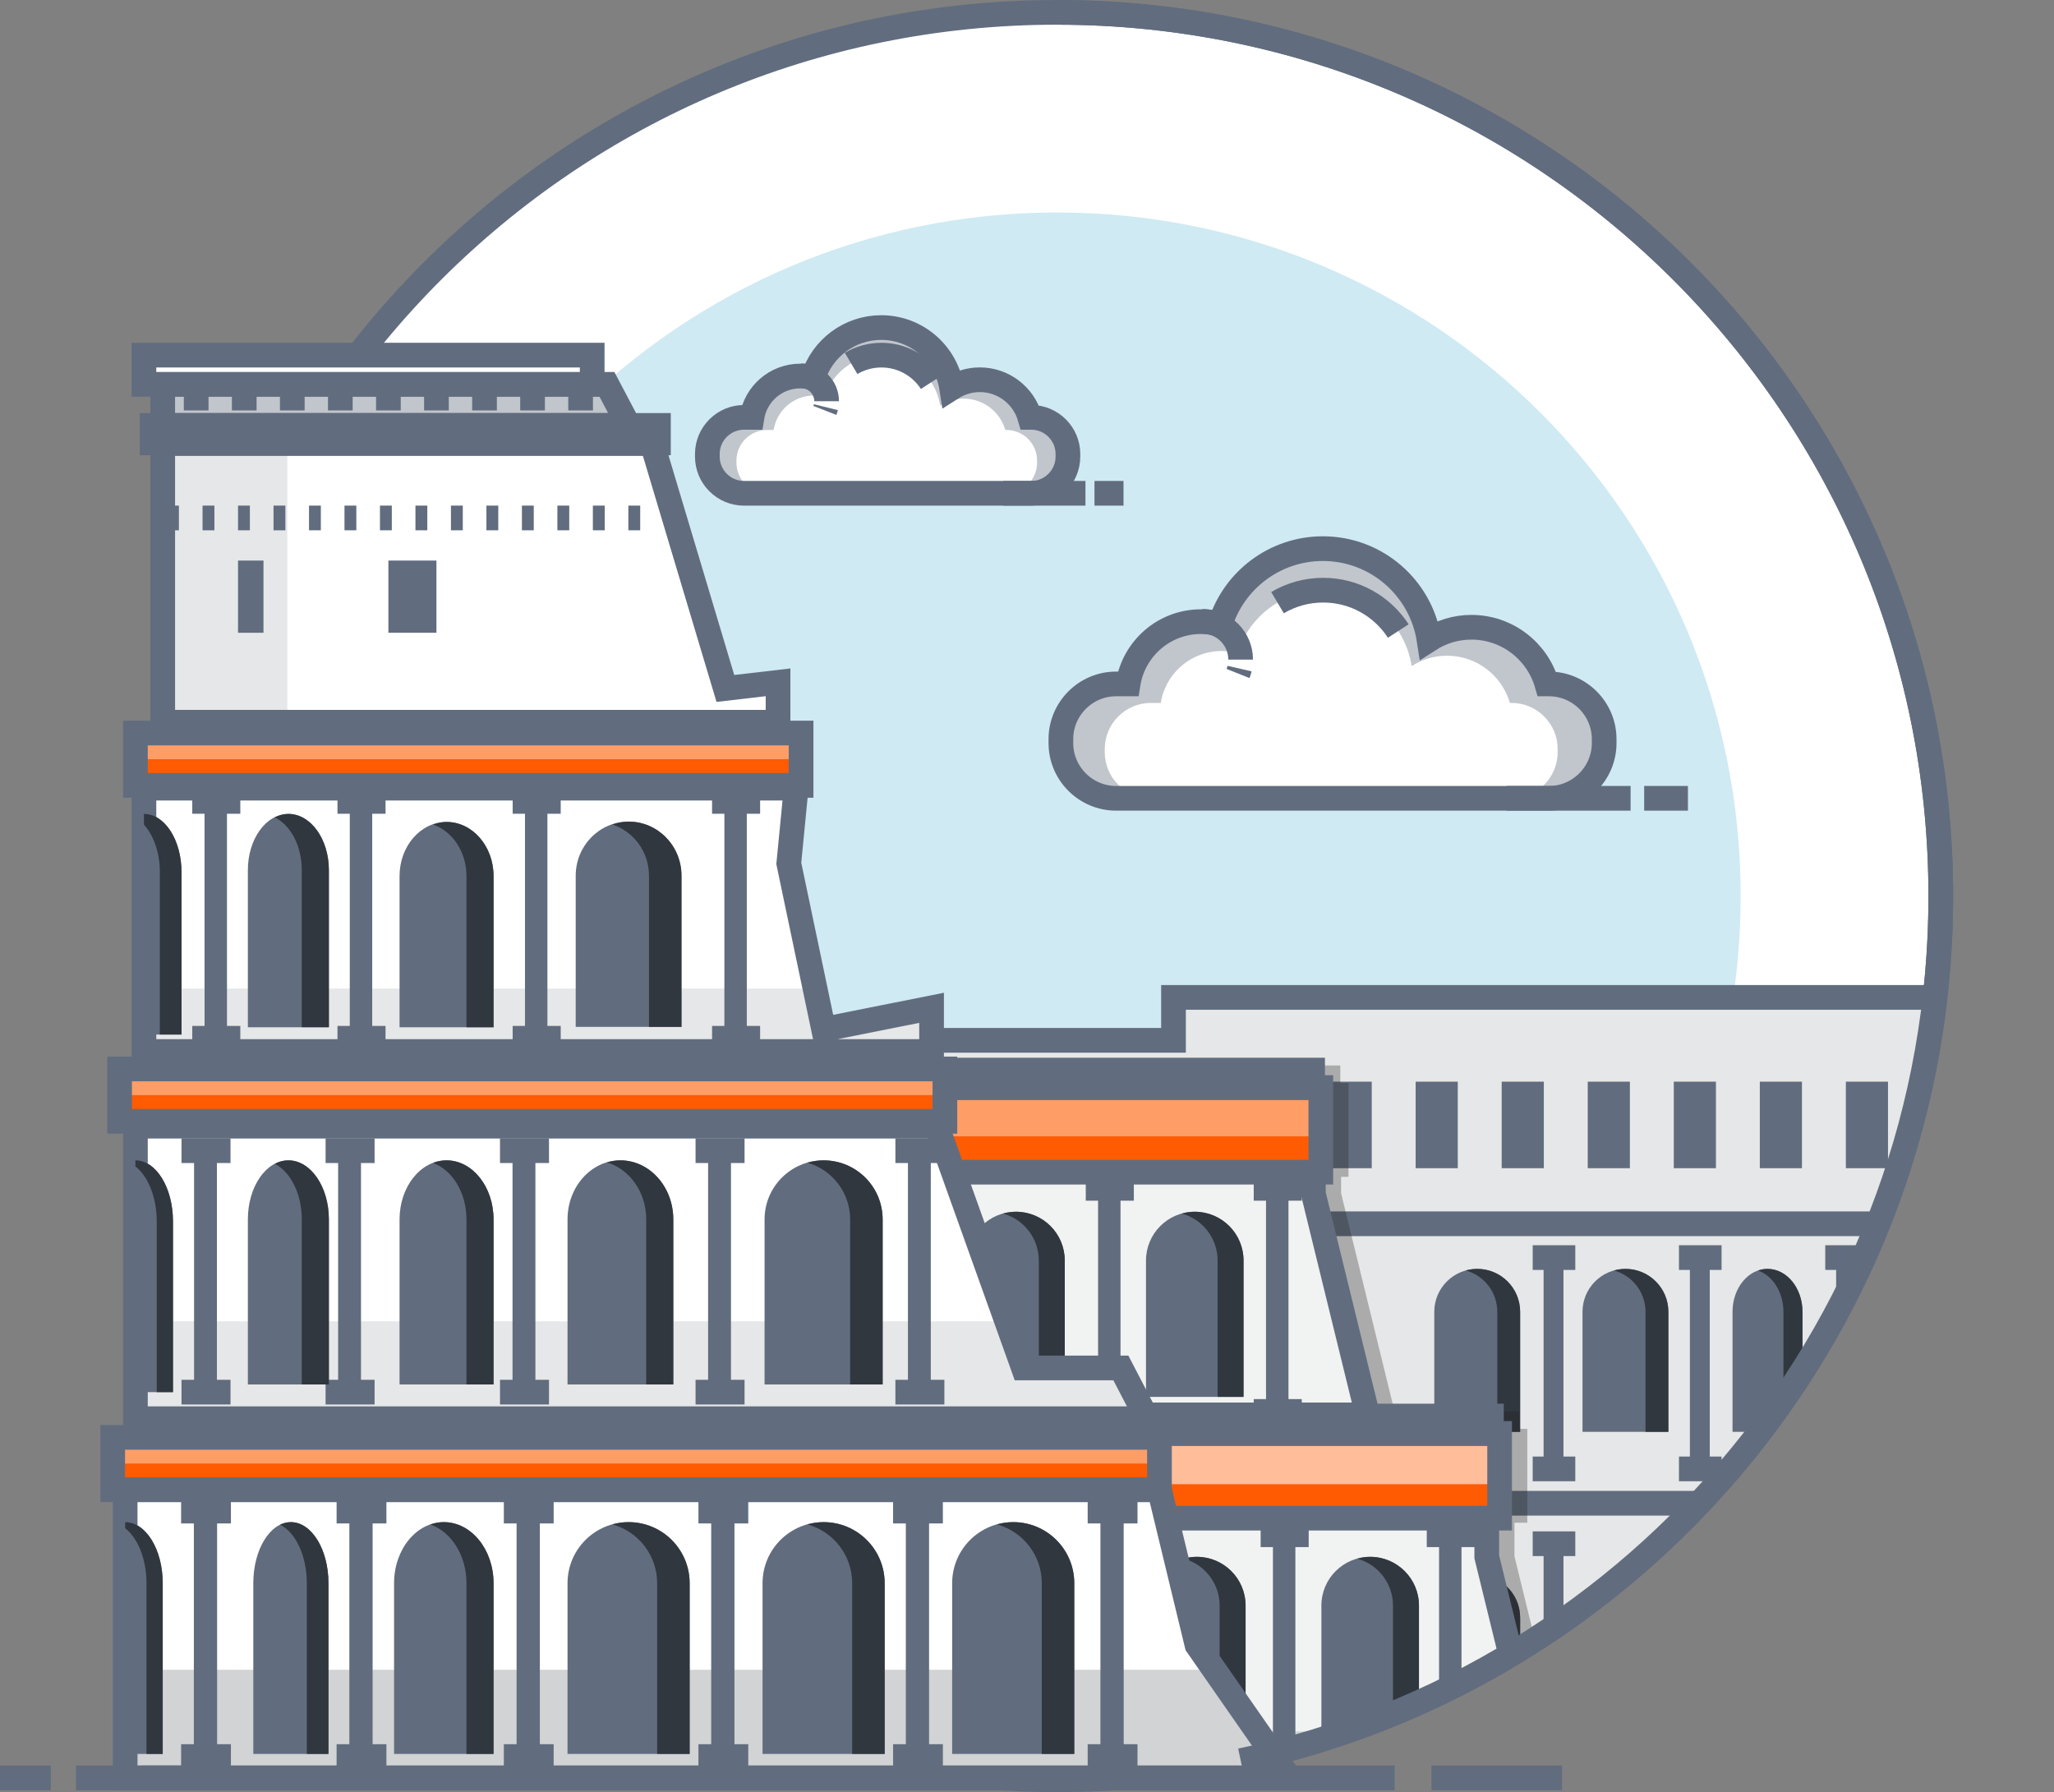 <?xml version="1.0" encoding="utf-8"?>
<!-- Generator: Adobe Illustrator 12.0.0, SVG Export Plug-In . SVG Version: 6.00 Build 51448)  -->
<!DOCTYPE svg PUBLIC "-//W3C//DTD SVG 1.1//EN" "http://www.w3.org/Graphics/SVG/1.1/DTD/svg11.dtd">
<svg  version="1.1" id="Ebene_1" xmlns="http://www.w3.org/2000/svg" xmlns:xlink="http://www.w3.org/1999/xlink" width="249.483" height="217.664"
	 viewBox="0 0 249.483 217.664" overflow="visible" enable-background="new 0 0 249.483 217.664" xml:space="preserve">
<rect x="0" y="0" width="249.483" height="217.664" fill="#808080" stroke="none"/>
<path id="XMLID_17_" fill="#FFFFFF" d="M235.733,108.834c0,59.275-48.055,107.33-107.333,107.33
	c-59.277,0-107.331-48.055-107.331-107.33C21.069,49.554,69.124,1.5,128.4,1.5C187.679,1.5,235.733,49.554,235.733,108.834z"/>
<path id="XMLID_3_" fill="#CFEAF3" d="M211.425,108.834c0,45.85-37.17,83.021-83.024,83.021c-45.852,0-83.022-37.172-83.022-83.021
	c0-45.855,37.17-83.026,83.022-83.026C174.255,25.808,211.425,62.979,211.425,108.834z"/>
<path id="XMLID_2_" fill="none" stroke="#616D7E" stroke-width="3" stroke-miterlimit="10" d="M235.733,108.834
	c0,59.275-48.055,107.33-107.333,107.33c-59.277,0-107.331-48.055-107.331-107.33C21.069,49.554,69.124,1.5,128.4,1.5
	C187.679,1.5,235.733,49.554,235.733,108.834z"/>
<g id="XMLID_9_">
	<g id="XMLID_15_">
		<path id="XMLID_26_" fill="#C1C6CC" d="M125.266,50.691h-0.175c-0.767-2.637-3.196-4.568-6.081-4.568
			c-1.26,0-2.429,0.372-3.417,1.005c-0.641-4.157-4.223-7.343-8.558-7.343c-3.892,0-7.185,2.565-8.282,6.096
			c-0.494-0.133-1.011-0.21-1.547-0.21c-2.971,0-5.425,2.176-5.875,5.02h-0.97c-2.445,0-4.446,2.001-4.446,4.447v0.328
			c0,2.446,2.001,4.447,4.446,4.447h34.905c2.444,0,4.446-2.001,4.446-4.447v-0.328C129.712,52.692,127.71,50.691,125.266,50.691z"
			/>
		<path id="XMLID_25_" fill="#FFFFFF" d="M122.256,52.225h-0.146c-0.639-2.2-2.665-3.809-5.07-3.809c-1.05,0-2.026,0.31-2.848,0.838
			c-0.534-3.466-3.52-6.122-7.135-6.122c-3.245,0-5.99,2.138-6.904,5.082c-0.412-0.111-0.843-0.175-1.29-0.175
			c-2.476,0-4.523,1.814-4.897,4.186h-0.809c-2.039,0-3.707,1.668-3.707,3.708v0.272c0,2.038,1.668,3.707,3.707,3.707h29.099
			c2.04,0,3.707-1.669,3.707-3.707v-0.272C125.963,53.894,124.296,52.225,122.256,52.225z"/>
		<path id="XMLID_24_" fill="none" stroke="#616D7E" stroke-width="3" stroke-miterlimit="10" d="M113.114,46.426
			c-1.286-1.982-3.516-3.293-6.056-3.293c-1.345,0-2.603,0.367-3.681,1.006"/>
		<path id="XMLID_23_" fill="none" stroke="#616D7E" stroke-width="3" stroke-miterlimit="10" d="M125.266,50.691h-0.175
			c-0.767-2.637-3.196-4.568-6.081-4.568c-1.26,0-2.429,0.372-3.417,1.005c-0.641-4.157-4.223-7.343-8.558-7.343
			c-3.892,0-7.185,2.565-8.282,6.096c-0.494-0.133-1.011-0.21-1.547-0.21c-2.971,0-5.425,2.176-5.875,5.02h-0.97
			c-2.445,0-4.446,2.001-4.446,4.447v0.328c0,2.446,2.001,4.447,4.446,4.447h34.905c2.444,0,4.446-2.001,4.446-4.447v-0.328
			C129.712,52.692,127.71,50.691,125.266,50.691z"/>
		<path id="XMLID_22_" fill="none" stroke="#616D7E" stroke-width="3" stroke-miterlimit="10" d="M100.319,49.455
			c-0.033,0.135-0.074,0.267-0.124,0.395"/>
		<path id="XMLID_21_" fill="none" stroke="#616D7E" stroke-width="3" stroke-miterlimit="10" d="M97.317,45.646
			c1.705,0,3.087,1.382,3.087,3.086"/>
	</g>
	
		<line id="XMLID_14_" fill="none" stroke="#616D7E" stroke-width="3" stroke-miterlimit="10" x1="131.843" y1="59.912" x2="121.849" y2="59.912"/>
	
		<line id="XMLID_10_" fill="none" stroke="#616D7E" stroke-width="3" stroke-miterlimit="10" x1="132.938" y1="59.912" x2="136.465" y2="59.912"/>
</g>
<g id="XMLID_159_">
	<g id="XMLID_163_">
		<path id="XMLID_169_" fill="#C1C6CC" d="M188.146,83.067h-0.263c-1.154-3.975-4.814-6.883-9.162-6.883
			c-1.898,0-3.662,0.56-5.146,1.514c-0.966-6.262-6.363-11.062-12.895-11.062c-5.863,0-10.825,3.863-12.477,9.184
			c-0.746-0.2-1.524-0.317-2.332-0.317c-4.476,0-8.174,3.28-8.852,7.564h-1.46c-3.687,0-6.701,3.015-6.701,6.699v0.495
			c0,3.683,3.015,6.698,6.701,6.698h52.586c3.684,0,6.699-3.016,6.699-6.698v-0.495C194.846,86.082,191.83,83.067,188.146,83.067z"
			/>
		<path id="XMLID_168_" fill="#FFFFFF" d="M183.611,85.377h-0.217c-0.962-3.313-4.015-5.738-7.641-5.738
			c-1.581,0-3.051,0.467-4.29,1.263c-0.804-5.221-5.303-9.223-10.75-9.223c-4.889,0-9.024,3.221-10.4,7.656
			c-0.622-0.167-1.271-0.264-1.944-0.264c-3.73,0-6.815,2.733-7.379,6.305h-1.218c-3.074,0-5.586,2.513-5.586,5.585v0.412
			c0,3.071,2.512,5.584,5.586,5.584h43.839c3.073,0,5.584-2.513,5.584-5.584v-0.412C189.195,87.891,186.685,85.377,183.611,85.377z"
			/>
		<path id="XMLID_167_" fill="none" stroke="#616D7E" stroke-width="3" stroke-miterlimit="10" d="M169.839,76.642
			c-1.938-2.987-5.298-4.962-9.125-4.962c-2.025,0-3.922,0.553-5.545,1.516"/>
		<path id="XMLID_166_" fill="none" stroke="#616D7E" stroke-width="3" stroke-miterlimit="10" d="M188.146,83.067h-0.263
			c-1.154-3.975-4.814-6.883-9.162-6.883c-1.898,0-3.662,0.56-5.146,1.514c-0.966-6.262-6.363-11.062-12.895-11.062
			c-5.863,0-10.825,3.863-12.477,9.184c-0.746-0.2-1.524-0.317-2.332-0.317c-4.476,0-8.174,3.28-8.852,7.564h-1.46
			c-3.687,0-6.701,3.015-6.701,6.699v0.495c0,3.683,3.015,6.698,6.701,6.698h52.586c3.684,0,6.699-3.016,6.699-6.698v-0.495
			C194.846,86.082,191.83,83.067,188.146,83.067z"/>
		<path id="XMLID_165_" fill="none" stroke="#616D7E" stroke-width="3" stroke-miterlimit="10" d="M150.56,81.204
			c-0.047,0.205-0.109,0.403-0.186,0.595"/>
		<path id="XMLID_164_" fill="none" stroke="#616D7E" stroke-width="3" stroke-miterlimit="10" d="M146.039,75.464
			c2.569,0,4.651,2.083,4.651,4.65"/>
	</g>
	
		<line id="XMLID_162_" fill="none" stroke="#616D7E" stroke-width="3" stroke-miterlimit="10" x1="198.056" y1="96.959" x2="183" y2="96.959"/>
	
		<line id="XMLID_161_" fill="none" stroke="#616D7E" stroke-width="3" stroke-miterlimit="10" x1="199.705" y1="96.959" x2="205.02" y2="96.959"/>
</g>
<g id="XMLID_212_">
	<defs>
		<path id="XMLID_210_" d="M235.733,108.834c0,59.275-48.055,107.33-107.333,107.33c-59.277,0-107.331-48.055-107.331-107.33
			C21.069,49.554,69.124,1.5,128.4,1.5C187.679,1.5,235.733,49.554,235.733,108.834z"/>
	</defs>
	<clipPath id="XMLID_4_">
		<use xlink:href="#XMLID_210_" />
	</clipPath>
	<g id="XMLID_561_" clip-path="url(#XMLID_4_)">
		<polygon id="XMLID_323_" fill="#E6E7E8" points="247.983,215.938 87.458,215.938 87.458,126.354 142.536,126.354 142.536,121.14 
			247.983,121.14 		"/>
		
			<line id="XMLID_321_" fill="none" stroke="#616D7E" stroke-width="3" stroke-miterlimit="10" x1="147.292" y1="148.637" x2="247.983" y2="148.637"/>
		<polyline id="XMLID_318_" fill="none" stroke="#616D7E" stroke-width="3" stroke-miterlimit="10" points="110.629,126.354 
			142.536,126.354 142.536,121.14 247.983,121.14 247.983,215.938 87.458,215.938 		"/>
		<path id="XMLID_317_" fill="#616D7E" d="M184.64,173.906h-10.429v-14.579c0-2.879,2.336-5.213,5.216-5.213l0,0
			c2.88,0,5.213,2.334,5.213,5.213V173.906z"/>
		<path id="XMLID_316_" fill="#31373F" d="M179.427,154.114L179.427,154.114c-0.482,0-0.946,0.07-1.388,0.192
			c2.204,0.607,3.825,2.624,3.825,5.021v14.579h2.775v-14.579C184.64,156.448,182.307,154.114,179.427,154.114z"/>
		<path id="XMLID_314_" fill="#616D7E" d="M202.644,173.906h-10.429v-14.579c0-2.879,2.334-5.213,5.214-5.213l0,0
			c2.881,0,5.215,2.334,5.215,5.213V173.906z"/>
		<path id="XMLID_313_" fill="#31373F" d="M197.429,154.114L197.429,154.114c-0.479,0-0.945,0.07-1.388,0.192
			c2.204,0.607,3.826,2.624,3.826,5.021v14.579h2.776v-14.579C202.644,156.448,200.31,154.114,197.429,154.114z"/>
		<path id="XMLID_311_" fill="#616D7E" d="M218.932,173.906h-8.495v-14.579c0-2.879,1.901-5.213,4.248-5.213l0,0
			c2.347,0,4.247,2.334,4.247,5.213V173.906z"/>
		<path id="XMLID_310_" fill="#31373F" d="M214.685,154.114c-0.402,0-0.79,0.072-1.156,0.2c1.782,0.619,3.09,2.628,3.09,5.013
			v14.579h2.313v-14.579C218.932,156.448,217.031,154.114,214.685,154.114z"/>
		<path id="XMLID_308_" fill="#616D7E" d="M235.992,173.906h-6.183v-14.579c0-2.879,1.382-5.213,3.091-5.213l0,0
			c1.705,0,3.092,2.334,3.092,5.213V173.906z"/>
		<path id="XMLID_307_" fill="#31373F" d="M232.9,154.114c-0.292,0-0.575,0.072-0.843,0.2c1.297,0.619,2.249,2.628,2.249,5.013
			v14.579h1.686v-14.579C235.992,156.448,234.605,154.114,232.9,154.114z"/>
		<path id="XMLID_305_" fill="#616D7E" d="M244.822,173.906h3.159l0.002-19.495h-0.002c-1.744,0-3.159,2.299-3.159,5.136V173.906z"
			/>
		<path id="XMLID_304_" fill="#31373F" d="M247.981,154.411h0.002c0,0,0,0.185,0,0.511c-1.061,0.829-1.795,2.586-1.795,4.625v14.359
			h-1.366v-14.359C244.822,156.71,246.237,154.411,247.981,154.411z"/>
		<path id="XMLID_302_" fill="#616D7E" d="M184.64,211.051h-10.429v-14.577c0-2.879,2.336-5.214,5.216-5.214l0,0
			c2.88,0,5.213,2.335,5.213,5.214V211.051z"/>
		<path id="XMLID_301_" fill="#31373F" d="M179.427,191.26L179.427,191.26c-0.482,0-0.946,0.071-1.388,0.193
			c2.204,0.607,3.825,2.622,3.825,5.021v14.577h2.775v-14.577C184.64,193.595,182.307,191.26,179.427,191.26z"/>
		<path id="XMLID_299_" fill="#616D7E" d="M202.644,211.051h-10.429v-14.577c0-2.879,2.334-5.214,5.214-5.214l0,0
			c2.881,0,5.215,2.335,5.215,5.214V211.051z"/>
		<path id="XMLID_298_" fill="#31373F" d="M197.429,191.26L197.429,191.26c-0.479,0-0.945,0.071-1.388,0.193
			c2.204,0.607,3.826,2.622,3.826,5.021v14.577h2.776v-14.577C202.644,193.595,200.31,191.26,197.429,191.26z"/>
		<path id="XMLID_296_" fill="#616D7E" d="M218.932,211.051h-8.495v-14.577c0-2.879,1.901-5.214,4.248-5.214l0,0
			c2.347,0,4.247,2.335,4.247,5.214V211.051z"/>
		<path id="XMLID_295_" fill="#31373F" d="M214.685,191.26c-0.402,0-0.79,0.074-1.156,0.201c1.782,0.617,3.09,2.626,3.09,5.013
			v14.577h2.313v-14.577C218.932,193.595,217.031,191.26,214.685,191.26z"/>
		<path id="XMLID_293_" fill="#616D7E" d="M235.992,211.051h-6.183v-14.577c0-2.879,1.382-5.214,3.091-5.214l0,0
			c1.705,0,3.092,2.335,3.092,5.214V211.051z"/>
		<path id="XMLID_292_" fill="#31373F" d="M232.9,191.26c-0.292,0-0.575,0.074-0.843,0.201c1.297,0.617,2.249,2.626,2.249,5.013
			v14.577h1.686v-14.577C235.992,193.595,234.605,191.26,232.9,191.26z"/>
		<path id="XMLID_290_" fill="#616D7E" d="M244.822,211.051h3.159l0.002-19.493h-0.002c-1.744,0-3.159,2.299-3.159,5.134V211.051z"
			/>
		<path id="XMLID_289_" fill="#31373F" d="M247.981,191.558h0.002c0,0,0,0.185,0,0.509c-1.061,0.829-1.795,2.586-1.795,4.625v14.359
			h-1.366v-14.359C244.822,193.856,246.237,191.558,247.981,191.558z"/>
		<rect id="XMLID_287_" x="161.496" y="131.377" fill="#616D7E" width="5.118" height="10.506"/>
		<rect id="XMLID_286_" x="171.948" y="131.377" fill="#616D7E" width="5.118" height="10.506"/>
		<rect id="XMLID_285_" x="182.398" y="131.377" fill="#616D7E" width="5.118" height="10.506"/>
		<rect id="XMLID_284_" x="192.849" y="131.377" fill="#616D7E" width="5.121" height="10.506"/>
		<rect id="XMLID_283_" x="203.3" y="131.377" fill="#616D7E" width="5.121" height="10.506"/>
		<rect id="XMLID_282_" x="213.751" y="131.377" fill="#616D7E" width="5.118" height="10.506"/>
		<rect id="XMLID_281_" x="224.203" y="131.377" fill="#616D7E" width="5.118" height="10.506"/>
		<rect id="XMLID_280_" x="234.655" y="131.377" fill="#616D7E" width="5.118" height="10.506"/>
		<rect id="XMLID_279_" x="245.105" y="131.377" fill="#616D7E" width="2.878" height="10.506"/>
		
			<line id="XMLID_269_" fill="none" stroke="#616D7E" stroke-width="3" stroke-miterlimit="10" x1="172.998" y1="182.581" x2="247.983" y2="182.581"/>
		<g id="XMLID_587_">
			<rect id="XMLID_259_" x="187.489" y="153.395" fill="#616D7E" width="2.414" height="24.351"/>
			
				<line id="XMLID_257_" fill="none" stroke="#616D7E" stroke-width="3" stroke-miterlimit="10" x1="186.164" y1="152.742" x2="191.338" y2="152.742"/>
			
				<line id="XMLID_256_" fill="none" stroke="#616D7E" stroke-width="3" stroke-miterlimit="10" x1="186.164" y1="178.406" x2="191.338" y2="178.406"/>
		</g>
		<g id="XMLID_150_">
			<rect id="XMLID_153_" x="187.489" y="188.149" fill="#616D7E" width="2.414" height="24.35"/>
			
				<line id="XMLID_152_" fill="none" stroke="#616D7E" stroke-width="3" stroke-miterlimit="10" x1="186.164" y1="187.496" x2="191.338" y2="187.496"/>
			
				<line id="XMLID_151_" fill="none" stroke="#616D7E" stroke-width="3" stroke-miterlimit="10" x1="186.164" y1="213.162" x2="191.338" y2="213.162"/>
		</g>
		<g id="XMLID_154_">
			<rect id="XMLID_179_" x="205.545" y="188.149" fill="#616D7E" width="2.414" height="24.35"/>
			
				<line id="XMLID_178_" fill="none" stroke="#616D7E" stroke-width="3" stroke-miterlimit="10" x1="204.221" y1="187.496" x2="209.395" y2="187.496"/>
			
				<line id="XMLID_155_" fill="none" stroke="#616D7E" stroke-width="3" stroke-miterlimit="10" x1="204.221" y1="213.162" x2="209.395" y2="213.162"/>
		</g>
		<g id="XMLID_192_">
			<rect id="XMLID_203_" x="223.045" y="188.149" fill="#616D7E" width="2.415" height="24.35"/>
			
				<line id="XMLID_201_" fill="none" stroke="#616D7E" stroke-width="3" stroke-miterlimit="10" x1="221.72" y1="187.496" x2="226.896" y2="187.496"/>
			
				<line id="XMLID_197_" fill="none" stroke="#616D7E" stroke-width="3" stroke-miterlimit="10" x1="221.72" y1="213.162" x2="226.896" y2="213.162"/>
		</g>
		<g id="XMLID_204_">
			<rect id="XMLID_207_" x="239.119" y="188.149" fill="#616D7E" width="2.415" height="24.35"/>
			
				<line id="XMLID_206_" fill="none" stroke="#616D7E" stroke-width="3" stroke-miterlimit="10" x1="237.794" y1="187.496" x2="242.968" y2="187.496"/>
			
				<line id="XMLID_205_" fill="none" stroke="#616D7E" stroke-width="3" stroke-miterlimit="10" x1="237.794" y1="213.162" x2="242.968" y2="213.162"/>
		</g>
		<g id="XMLID_138_">
			<rect id="XMLID_141_" x="205.257" y="153.395" fill="#616D7E" width="2.413" height="24.351"/>
			
				<line id="XMLID_140_" fill="none" stroke="#616D7E" stroke-width="3" stroke-miterlimit="10" x1="203.93" y1="152.742" x2="209.106" y2="152.742"/>
			
				<line id="XMLID_139_" fill="none" stroke="#616D7E" stroke-width="3" stroke-miterlimit="10" x1="203.93" y1="178.406" x2="209.106" y2="178.406"/>
		</g>
		<g id="XMLID_142_">
			<rect id="XMLID_145_" x="223.021" y="153.395" fill="#616D7E" width="2.417" height="24.351"/>
			
				<line id="XMLID_144_" fill="none" stroke="#616D7E" stroke-width="3" stroke-miterlimit="10" x1="221.698" y1="152.742" x2="226.874" y2="152.742"/>
			
				<line id="XMLID_143_" fill="none" stroke="#616D7E" stroke-width="3" stroke-miterlimit="10" x1="221.698" y1="178.406" x2="226.874" y2="178.406"/>
		</g>
		<g id="XMLID_146_">
			<rect id="XMLID_149_" x="239.364" y="153.395" fill="#616D7E" width="2.417" height="24.351"/>
			
				<line id="XMLID_148_" fill="none" stroke="#616D7E" stroke-width="3" stroke-miterlimit="10" x1="238.04" y1="152.742" x2="243.214" y2="152.742"/>
			
				<line id="XMLID_147_" fill="none" stroke="#616D7E" stroke-width="3" stroke-miterlimit="10" x1="238.04" y1="178.406" x2="243.214" y2="178.406"/>
		</g>
	</g>
	<polygon id="XMLID_235_" opacity="0.3" clip-path="url(#XMLID_4_)" fill="#231F20" points="183.949,184.946 185.509,184.946 
		185.509,173.545 184.512,173.545 184.512,171.426 169.386,171.426 162.893,144.928 162.893,142.929 163.792,142.929 
		163.792,131.527 162.798,131.527 162.798,129.408 114.349,129.408 114.349,129.968 110.192,129.968 110.192,132.088 
		109.303,132.088 109.303,138.989 109.303,139.32 105.84,139.32 115.375,172.411 134.685,172.411 134.685,173.545 131.018,173.545 
		131.018,174.105 131.018,174.105 131.018,180.263 131.018,183.825 131.018,184.387 136.293,184.387 136.293,216.5 190.686,216.5 
		183.949,189.018 	"/>
	<g id="XMLID_508_" clip-path="url(#XMLID_4_)">
		<polygon id="XMLID_234_" fill="#F1F2F2" points="166.108,171.85 112.994,171.85 103.782,139.882 159.526,139.882 159.526,144.996 
					"/>
		<polygon id="XMLID_233_" fill="none" stroke="#616D7E" stroke-width="3" stroke-miterlimit="10" points="166.108,171.85 
			112.994,171.85 103.782,139.882 159.526,139.882 159.526,144.996 		"/>
		<polygon id="XMLID_232_" fill="#F1F2F2" points="187.165,215.938 134.051,215.938 134.051,183.971 180.584,183.971 
			180.584,189.085 		"/>
		<polygon id="XMLID_231_" fill="#D1D3D4" points="185.782,210.292 134.051,210.292 134.051,215.938 187.165,215.938 		"/>
		<polygon id="XMLID_230_" fill="none" stroke="#616D7E" stroke-width="3" stroke-miterlimit="10" points="187.165,215.938 
			134.051,215.938 134.051,183.971 180.584,183.971 180.584,189.085 		"/>
		<rect id="XMLID_229_" x="128.215" y="174.105" fill="#FFBD9A" width="53.931" height="10.281"/>
		<rect id="XMLID_228_" x="128.215" y="180.263" fill="#FF5B02" width="53.931" height="3.563"/>
		<polyline id="XMLID_227_" fill="none" stroke="#616D7E" stroke-width="3" stroke-miterlimit="10" points="128.215,174.105 
			182.146,174.105 182.146,184.387 138.881,184.387 		"/>
		<path id="XMLID_226_" fill="#616D7E" d="M172.349,211.573h-11.851v-16.565c0-3.27,2.653-5.923,5.927-5.923l0,0
			c3.271,0,5.924,2.653,5.924,5.923V211.573z"/>
		<path id="XMLID_225_" fill="#31373F" d="M166.425,189.085L166.425,189.085c-0.547,0-1.075,0.079-1.579,0.22
			c2.506,0.69,4.349,2.979,4.349,5.703v16.565h3.154v-16.565C172.349,191.738,169.695,189.085,166.425,189.085z"/>
		<path id="XMLID_223_" fill="#616D7E" d="M151.042,169.661h-11.847v-16.563c0-3.271,2.651-5.924,5.923-5.924l0,0
			c3.273,0,5.924,2.652,5.924,5.924V169.661z"/>
		<path id="XMLID_222_" fill="#31373F" d="M145.118,147.174L145.118,147.174c-0.545,0-1.074,0.079-1.575,0.219
			c2.504,0.69,4.348,2.98,4.348,5.705v16.563h3.151v-16.563C151.042,149.826,148.392,147.174,145.118,147.174z"/>
		<path id="XMLID_220_" fill="#616D7E" d="M129.329,169.661h-11.85v-16.563c0-3.271,2.652-5.924,5.924-5.924l0,0
			c3.272,0,5.925,2.652,5.925,5.924V169.661z"/>
		<path id="XMLID_219_" fill="#31373F" d="M123.404,147.174L123.404,147.174c-0.547,0-1.074,0.079-1.577,0.219
			c2.504,0.69,4.347,2.98,4.347,5.705v16.563h3.155v-16.563C129.329,149.826,126.676,147.174,123.404,147.174z"/>
		<path id="XMLID_217_" fill="#616D7E" d="M151.291,211.573H139.44v-16.565c0-3.27,2.653-5.923,5.927-5.923l0,0
			c3.271,0,5.924,2.653,5.924,5.923V211.573z"/>
		<path id="XMLID_216_" fill="#31373F" d="M145.367,189.085L145.367,189.085c-0.549,0-1.075,0.079-1.578,0.22
			c2.505,0.69,4.347,2.979,4.347,5.703v16.565h3.155v-16.565C151.291,191.738,148.638,189.085,145.367,189.085z"/>
		<g id="XMLID_516_">
			<rect id="XMLID_202_" x="133.375" y="145.018" fill="#616D7E" width="2.725" height="25.711"/>
			
				<line id="XMLID_200_" fill="none" stroke="#616D7E" stroke-width="3" stroke-miterlimit="10" x1="131.88" y1="144.329" x2="137.718" y2="144.329"/>
			
				<line id="XMLID_199_" fill="none" stroke="#616D7E" stroke-width="3" stroke-miterlimit="10" x1="131.88" y1="171.426" x2="137.718" y2="171.426"/>
		</g>
		<g id="XMLID_130_">
			<rect id="XMLID_133_" x="154.613" y="187.096" fill="#616D7E" width="2.726" height="25.71"/>
			
				<line id="XMLID_132_" fill="none" stroke="#616D7E" stroke-width="3" stroke-miterlimit="10" x1="153.12" y1="186.406" x2="158.956" y2="186.406"/>
			
				<line id="XMLID_131_" fill="none" stroke="#616D7E" stroke-width="3" stroke-miterlimit="10" x1="153.12" y1="213.502" x2="158.956" y2="213.502"/>
		</g>
		<g id="XMLID_134_">
			<rect id="XMLID_137_" x="174.792" y="187.096" fill="#616D7E" width="2.725" height="25.71"/>
			
				<line id="XMLID_136_" fill="none" stroke="#616D7E" stroke-width="3" stroke-miterlimit="10" x1="173.299" y1="186.406" x2="179.136" y2="186.406"/>
			
				<line id="XMLID_135_" fill="none" stroke="#616D7E" stroke-width="3" stroke-miterlimit="10" x1="173.299" y1="213.502" x2="179.136" y2="213.502"/>
		</g>
		<g id="XMLID_126_">
			<rect id="XMLID_129_" x="153.774" y="145.018" fill="#616D7E" width="2.726" height="25.711"/>
			
				<line id="XMLID_128_" fill="none" stroke="#616D7E" stroke-width="3" stroke-miterlimit="10" x1="152.28" y1="144.329" x2="158.116" y2="144.329"/>
			
				<line id="XMLID_127_" fill="none" stroke="#616D7E" stroke-width="3" stroke-miterlimit="10" x1="152.28" y1="171.426" x2="158.116" y2="171.426"/>
		</g>
		
			<rect id="XMLID_198_" x="131.88" y="171.987" fill="none" stroke="#616D7E" stroke-width="3" stroke-miterlimit="10" width="49.269" height="2.118"/>
		<rect id="XMLID_196_" x="106.499" y="132.088" fill="#FF9D67" width="53.93" height="10.279"/>
		<rect id="XMLID_195_" x="106.499" y="138.023" fill="#FF5B02" width="53.93" height="4.344"/>
		<polyline id="XMLID_194_" fill="none" stroke="#616D7E" stroke-width="3" stroke-miterlimit="10" points="111.546,132.088 
			160.429,132.088 160.429,142.367 112.296,142.367 		"/>
		
			<rect id="XMLID_193_" x="107.389" y="129.968" fill="none" stroke="#616D7E" stroke-width="3" stroke-miterlimit="10" width="52.042" height="2.12"/>
	</g>
	<polygon id="XMLID_191_" opacity="0.3" clip-path="url(#XMLID_4_)" fill="#231F20" points="139.731,180.868 139.731,175.14 
		139.731,174.018 139.731,171.897 138.106,171.897 134.825,165.585 123.046,165.585 113.111,137.828 113.111,137.535 
		113.006,137.535 112.725,136.749 113.672,136.749 113.672,130.392 113.672,129.408 111.545,129.408 111.545,129.968 
		107.389,129.968 107.389,132.088 106.499,132.088 106.499,138.989 106.499,139.32 103.036,139.32 112.572,172.411 131.88,172.411 
		131.88,173.545 128.215,173.545 128.215,174.105 128.215,174.105 128.215,180.263 128.215,183.825 128.215,184.387 133.49,184.387 
		133.49,216.5 156.038,216.5 144.253,199.562 	"/>
</g>
<g id="XMLID_209_">
	<polygon id="XMLID_185_" fill="#FFFFFF" points="156.625,215.938 15.2,215.938 15.2,180.936 140.829,180.936 145.392,199.797 	"/>
	<polygon id="XMLID_184_" fill="#D1D3D4" points="147.485,202.805 15.2,202.805 15.2,215.938 156.625,215.938 	"/>
	<polygon id="XMLID_183_" fill="none" stroke="#616D7E" stroke-width="3" stroke-miterlimit="10" points="156.625,215.938 
		15.2,215.938 15.2,180.936 140.829,180.936 145.392,199.797 	"/>
	<rect id="XMLID_182_" x="13.687" y="174.578" fill="#FF9D67" width="127.143" height="6.357"/>
	<rect id="XMLID_181_" x="13.687" y="177.759" fill="#FF5B02" width="127.143" height="3.177"/>
	
		<rect id="XMLID_180_" x="13.687" y="174.578" fill="none" stroke="#616D7E" stroke-width="3" stroke-miterlimit="10" width="127.143" height="6.357"/>
	<path id="XMLID_177_" fill="#616D7E" d="M130.484,213.025h-14.833v-20.738c0-4.096,3.321-7.416,7.417-7.416h0
		c4.097,0,7.416,3.32,7.416,7.416V213.025z"/>
	<path id="XMLID_176_" fill="#31373F" d="M123.069,184.871L123.069,184.871c-0.685,0-1.345,0.1-1.974,0.274
		c3.137,0.864,5.443,3.73,5.443,7.142v20.738h3.946v-20.738C130.484,188.191,127.166,184.871,123.069,184.871z"/>
	<path id="XMLID_175_" fill="#616D7E" d="M107.454,213.025H92.621v-20.738c0-4.096,3.32-7.416,7.417-7.416l0,0
		c4.096,0,7.417,3.32,7.417,7.416V213.025z"/>
	<path id="XMLID_174_" fill="#31373F" d="M100.037,184.871L100.037,184.871c-0.685,0-1.345,0.1-1.974,0.274
		c3.136,0.864,5.442,3.73,5.442,7.142v20.738h3.949v-20.738C107.454,188.191,104.133,184.871,100.037,184.871z"/>
	<path id="XMLID_173_" fill="#616D7E" d="M83.767,213.025H68.933v-20.738c0-4.096,3.321-7.416,7.417-7.416l0,0
		c4.097,0,7.417,3.32,7.417,7.416V213.025z"/>
	<path id="XMLID_172_" fill="#31373F" d="M76.35,184.871c-0.685,0-1.344,0.1-1.974,0.274c3.136,0.864,5.442,3.73,5.442,7.142v20.738
		h3.948v-20.738C83.767,188.191,80.446,184.871,76.35,184.871z"/>
	<path id="XMLID_171_" fill="#616D7E" d="M59.948,213.025H47.865v-20.738c0-4.096,2.705-7.416,6.042-7.416l0,0
		c3.336,0,6.041,3.32,6.041,7.416V213.025z"/>
	<path id="XMLID_170_" fill="#31373F" d="M53.907,184.871c-0.572,0-1.122,0.104-1.646,0.286c2.536,0.879,4.396,3.734,4.396,7.13
		v20.738h3.291v-20.738C59.948,188.191,57.243,184.871,53.907,184.871z"/>
	<path id="XMLID_160_" fill="#616D7E" d="M39.896,213.025h-9.129v-20.738c0-4.096,2.044-7.416,4.565-7.416l0,0
		c2.521,0,4.564,3.32,4.564,7.416V213.025z"/>
	<path id="XMLID_158_" fill="#31373F" d="M35.332,184.871c-0.458,0-0.9,0.111-1.316,0.314c1.879,0.921,3.248,3.75,3.248,7.102
		v20.738h2.632v-20.738C39.896,188.191,37.853,184.871,35.332,184.871z"/>
	<path id="XMLID_157_" fill="#616D7E" d="M19.764,213.025H15.2v-28.154l0,0c2.521,0,4.564,3.32,4.564,7.416V213.025z"/>
	<path id="XMLID_156_" fill="#31373F" d="M15.2,184.871L15.2,184.871c0,0,0,0.265,0,0.737c1.531,1.196,2.59,3.733,2.59,6.679v20.738
		h1.974v-20.738C19.764,188.191,17.721,184.871,15.2,184.871z"/>
	<g id="XMLID_76_">
		<rect id="XMLID_79_" x="23.546" y="184.287" fill="#616D7E" width="2.824" height="28.29"/>
		
			<line id="XMLID_78_" fill="none" stroke="#616D7E" stroke-width="3" stroke-miterlimit="10" x1="21.998" y1="183.53" x2="28.047" y2="183.53"/>
		
			<line id="XMLID_77_" fill="none" stroke="#616D7E" stroke-width="3" stroke-miterlimit="10" x1="21.998" y1="213.344" x2="28.047" y2="213.344"/>
	</g>
	<g id="XMLID_80_">
		<rect id="XMLID_83_" x="42.434" y="184.287" fill="#616D7E" width="2.824" height="28.29"/>
		
			<line id="XMLID_82_" fill="none" stroke="#616D7E" stroke-width="3" stroke-miterlimit="10" x1="40.884" y1="183.53" x2="46.934" y2="183.53"/>
		
			<line id="XMLID_81_" fill="none" stroke="#616D7E" stroke-width="3" stroke-miterlimit="10" x1="40.884" y1="213.344" x2="46.934" y2="213.344"/>
	</g>
	<g id="XMLID_84_">
		<rect id="XMLID_87_" x="62.746" y="184.287" fill="#616D7E" width="2.825" height="28.29"/>
		
			<line id="XMLID_86_" fill="none" stroke="#616D7E" stroke-width="3" stroke-miterlimit="10" x1="61.197" y1="183.53" x2="67.247" y2="183.53"/>
		
			<line id="XMLID_85_" fill="none" stroke="#616D7E" stroke-width="3" stroke-miterlimit="10" x1="61.197" y1="213.344" x2="67.247" y2="213.344"/>
	</g>
	<g id="XMLID_98_">
		<rect id="XMLID_101_" x="86.385" y="184.287" fill="#616D7E" width="2.824" height="28.29"/>
		
			<line id="XMLID_100_" fill="none" stroke="#616D7E" stroke-width="3" stroke-miterlimit="10" x1="84.835" y1="183.53" x2="90.885" y2="183.53"/>
		
			<line id="XMLID_99_" fill="none" stroke="#616D7E" stroke-width="3" stroke-miterlimit="10" x1="84.835" y1="213.344" x2="90.885" y2="213.344"/>
	</g>
	<g id="XMLID_102_">
		<rect id="XMLID_105_" x="110.023" y="184.287" fill="#616D7E" width="2.824" height="28.29"/>
		
			<line id="XMLID_104_" fill="none" stroke="#616D7E" stroke-width="3" stroke-miterlimit="10" x1="108.474" y1="183.53" x2="114.524" y2="183.53"/>
		
			<line id="XMLID_103_" fill="none" stroke="#616D7E" stroke-width="3" stroke-miterlimit="10" x1="108.474" y1="213.344" x2="114.524" y2="213.344"/>
	</g>
	<g id="XMLID_106_">
		<rect id="XMLID_114_" x="133.66" y="184.287" fill="#616D7E" width="2.825" height="28.29"/>
		
			<line id="XMLID_113_" fill="none" stroke="#616D7E" stroke-width="3" stroke-miterlimit="10" x1="132.113" y1="183.53" x2="138.163" y2="183.53"/>
		
			<line id="XMLID_107_" fill="none" stroke="#616D7E" stroke-width="3" stroke-miterlimit="10" x1="132.113" y1="213.344" x2="138.163" y2="213.344"/>
	</g>
</g>
<g id="XMLID_208_">
	<polygon id="XMLID_125_" fill="#FFFFFF" points="139.349,172.313 16.447,172.313 16.447,136.781 113.798,136.781 124.308,166.146 
		136.145,166.146 	"/>
	<polygon id="XMLID_124_" fill="#E6E7E8" points="136.145,166.146 124.308,166.146 122.278,160.471 16.447,160.471 16.447,172.313 
		139.349,172.313 	"/>
	<polygon id="XMLID_123_" fill="none" stroke="#616D7E" stroke-width="3" stroke-miterlimit="10" points="139.349,172.313 
		16.447,172.313 16.447,136.781 113.798,136.781 124.308,166.146 136.145,166.146 	"/>
	<rect id="XMLID_122_" x="14.527" y="129.83" fill="#FF9D67" width="100.243" height="6.359"/>
	<rect id="XMLID_121_" x="14.527" y="133.011" fill="#FF5B02" width="100.243" height="3.179"/>
	
		<rect id="XMLID_120_" x="14.527" y="129.83" fill="none" stroke="#616D7E" stroke-width="3" stroke-miterlimit="10" width="100.243" height="6.359"/>
	<g id="XMLID_7_">
		<rect id="XMLID_47_" x="23.571" y="140.501" fill="#616D7E" width="2.777" height="27.827"/>
		
			<line id="XMLID_46_" fill="none" stroke="#616D7E" stroke-width="3" stroke-miterlimit="10" x1="22.046" y1="139.756" x2="27.998" y2="139.756"/>
		
			<line id="XMLID_45_" fill="none" stroke="#616D7E" stroke-width="3" stroke-miterlimit="10" x1="22.046" y1="169.084" x2="27.998" y2="169.084"/>
	</g>
	<g id="XMLID_48_">
		<rect id="XMLID_59_" x="41.07" y="140.501" fill="#616D7E" width="2.777" height="27.827"/>
		
			<line id="XMLID_50_" fill="none" stroke="#616D7E" stroke-width="3" stroke-miterlimit="10" x1="39.546" y1="139.756" x2="45.498" y2="139.756"/>
		
			<line id="XMLID_49_" fill="none" stroke="#616D7E" stroke-width="3" stroke-miterlimit="10" x1="39.546" y1="169.084" x2="45.498" y2="169.084"/>
	</g>
	<g id="XMLID_60_">
		<rect id="XMLID_73_" x="62.253" y="140.501" fill="#616D7E" width="2.778" height="27.827"/>
		
			<line id="XMLID_72_" fill="none" stroke="#616D7E" stroke-width="3" stroke-miterlimit="10" x1="60.73" y1="139.756" x2="66.682" y2="139.756"/>
		
			<line id="XMLID_61_" fill="none" stroke="#616D7E" stroke-width="3" stroke-miterlimit="10" x1="60.73" y1="169.084" x2="66.682" y2="169.084"/>
	</g>
	<g id="XMLID_74_">
		<rect id="XMLID_89_" x="86.008" y="140.501" fill="#616D7E" width="2.778" height="27.827"/>
		
			<line id="XMLID_88_" fill="none" stroke="#616D7E" stroke-width="3" stroke-miterlimit="10" x1="84.484" y1="139.756" x2="90.436" y2="139.756"/>
		
			<line id="XMLID_75_" fill="none" stroke="#616D7E" stroke-width="3" stroke-miterlimit="10" x1="84.484" y1="169.084" x2="90.436" y2="169.084"/>
	</g>
	<g id="XMLID_90_">
		<rect id="XMLID_97_" x="110.28" y="140.501" fill="#616D7E" width="2.777" height="27.827"/>
		
			<line id="XMLID_96_" fill="none" stroke="#616D7E" stroke-width="3" stroke-miterlimit="10" x1="108.756" y1="139.756" x2="114.707" y2="139.756"/>
		
			<line id="XMLID_91_" fill="none" stroke="#616D7E" stroke-width="3" stroke-miterlimit="10" x1="108.756" y1="169.084" x2="114.707" y2="169.084"/>
	</g>
	<path id="XMLID_71_" fill="#616D7E" d="M107.208,168.15H92.866v-20.049c0-3.96,3.211-7.171,7.171-7.171l0,0
		c3.96,0,7.171,3.211,7.171,7.171V168.15z"/>
	<path id="XMLID_70_" fill="#31373F" d="M100.037,140.931L100.037,140.931c-0.686,0-1.346,0.102-1.974,0.281
		c2.999,0.858,5.196,3.614,5.196,6.89v20.049h3.949v-20.049C107.208,144.142,103.997,140.931,100.037,140.931z"/>
	<path id="XMLID_69_" fill="#616D7E" d="M81.78,168.15H68.933v-20.049c0-3.96,2.876-7.171,6.424-7.171l0,0
		c3.547,0,6.423,3.211,6.423,7.171V168.15z"/>
	<path id="XMLID_68_" fill="#31373F" d="M75.357,140.931c-0.569,0-1.119,0.09-1.645,0.246c2.749,0.813,4.778,3.601,4.778,6.925
		v20.049h3.291v-20.049C81.78,144.142,78.904,140.931,75.357,140.931z"/>
	<path id="XMLID_67_" fill="#616D7E" d="M59.948,168.15H48.531v-20.049c0-3.96,2.556-7.171,5.708-7.171l0,0
		c3.153,0,5.708,3.211,5.708,7.171V168.15z"/>
	<path id="XMLID_66_" fill="#31373F" d="M54.239,140.931c-0.572,0-1.124,0.107-1.645,0.305c2.351,0.889,4.063,3.625,4.063,6.866
		v20.049h3.291v-20.049C59.948,144.142,57.392,140.931,54.239,140.931z"/>
	<path id="XMLID_65_" fill="#616D7E" d="M39.946,168.15h-9.84v-20.049c0-3.96,2.203-7.171,4.92-7.171l0,0
		c2.717,0,4.92,3.211,4.92,7.171V168.15z"/>
	<path id="XMLID_64_" fill="#31373F" d="M35.025,140.931c-0.578,0-1.13,0.153-1.645,0.421c1.907,0.985,3.275,3.633,3.275,6.75
		v20.049h3.291v-20.049C39.946,144.142,37.743,140.931,35.025,140.931z"/>
	<path id="XMLID_63_" fill="#616D7E" d="M21.012,169.084h-4.564v-28.153l0,0c2.521,0,4.564,3.32,4.564,7.418V169.084z"/>
	<path id="XMLID_62_" fill="#31373F" d="M16.447,140.931c0,0,0,0.699,0,0.737c1.531,1.197,2.59,3.734,2.59,6.681v20.735h1.974
		v-20.735C21.012,144.251,18.968,140.931,16.447,140.931z"/>
</g>
<g id="XMLID_116_">
	<polygon id="XMLID_119_" fill="#FFFFFF" points="113.151,127.712 17.482,127.712 17.482,95.726 96.7,95.726 95.808,104.869 
		100.037,125.019 113.151,122.405 	"/>
	<polygon id="XMLID_118_" fill="#E6E7E8" points="113.151,122.405 100.037,125.019 99,120.074 17.482,120.074 17.482,127.712 
		113.151,127.712 	"/>
	<polygon id="XMLID_117_" fill="none" stroke="#616D7E" stroke-width="3" stroke-miterlimit="10" points="113.151,127.712 
		17.482,127.712 17.482,95.726 96.7,95.726 95.808,104.869 100.037,125.019 113.151,122.405 	"/>
	<rect id="XMLID_110_" x="16.447" y="89.032" fill="#FF9D67" width="80.854" height="6.358"/>
	<rect id="XMLID_109_" x="16.447" y="92.211" fill="#FF5B02" width="80.854" height="3.179"/>
	
		<rect id="XMLID_108_" x="16.447" y="89.032" fill="none" stroke="#616D7E" stroke-width="3" stroke-miterlimit="10" width="80.854" height="6.358"/>
	<g id="XMLID_408_">
		<rect id="XMLID_95_" x="24.846" y="98.067" fill="#616D7E" width="2.724" height="27.293"/>
		
			<line id="XMLID_93_" fill="none" stroke="#616D7E" stroke-width="3" stroke-miterlimit="10" x1="23.353" y1="97.336" x2="29.189" y2="97.336"/>
		
			<line id="XMLID_92_" fill="none" stroke="#616D7E" stroke-width="3" stroke-miterlimit="10" x1="23.353" y1="126.104" x2="29.189" y2="126.104"/>
	</g>
	<g id="XMLID_94_">
		<rect id="XMLID_327_" x="42.485" y="98.067" fill="#616D7E" width="2.725" height="27.293"/>
		
			<line id="XMLID_324_" fill="none" stroke="#616D7E" stroke-width="3" stroke-miterlimit="10" x1="40.991" y1="97.336" x2="46.828" y2="97.336"/>
		
			<line id="XMLID_112_" fill="none" stroke="#616D7E" stroke-width="3" stroke-miterlimit="10" x1="40.991" y1="126.104" x2="46.828" y2="126.104"/>
	</g>
	<g id="XMLID_328_">
		<rect id="XMLID_331_" x="63.765" y="98.067" fill="#616D7E" width="2.724" height="27.293"/>
		
			<line id="XMLID_330_" fill="none" stroke="#616D7E" stroke-width="3" stroke-miterlimit="10" x1="62.27" y1="97.336" x2="68.106" y2="97.336"/>
		
			<line id="XMLID_329_" fill="none" stroke="#616D7E" stroke-width="3" stroke-miterlimit="10" x1="62.27" y1="126.104" x2="68.106" y2="126.104"/>
	</g>
	<g id="XMLID_332_">
		<rect id="XMLID_335_" x="87.984" y="98.067" fill="#616D7E" width="2.724" height="27.293"/>
		
			<line id="XMLID_334_" fill="none" stroke="#616D7E" stroke-width="3" stroke-miterlimit="10" x1="86.489" y1="97.336" x2="92.326" y2="97.336"/>
		
			<line id="XMLID_333_" fill="none" stroke="#616D7E" stroke-width="3" stroke-miterlimit="10" x1="86.489" y1="126.104" x2="92.326" y2="126.104"/>
	</g>
	<path id="XMLID_58_" fill="#616D7E" d="M82.774,124.72H69.927v-18.364c0-3.628,2.876-6.568,6.423-6.568l0,0
		c3.548,0,6.424,2.94,6.424,6.568V124.72z"/>
	<path id="XMLID_57_" fill="#31373F" d="M76.35,99.788c-0.694,0-1.348,0.141-1.974,0.348c2.575,0.856,4.449,3.301,4.449,6.22v18.364
		h3.948v-18.364C82.774,102.728,79.898,99.788,76.35,99.788z"/>
	<path id="XMLID_56_" fill="#616D7E" d="M59.948,124.765H48.531V106.4c0-3.629,2.556-6.57,5.708-6.57l0,0
		c3.153,0,5.708,2.941,5.708,6.57V124.765z"/>
	<path id="XMLID_55_" fill="#31373F" d="M54.239,99.831c-0.576,0-1.121,0.128-1.645,0.31c2.345,0.818,4.063,3.294,4.063,6.26v18.364
		h3.291V106.4C59.948,102.771,57.392,99.831,54.239,99.831z"/>
	<path id="XMLID_54_" fill="#616D7E" d="M39.946,124.765h-9.84v-19.084c0-3.771,2.203-6.827,4.92-6.827l0,0
		c2.717,0,4.92,3.056,4.92,6.827V124.765z"/>
	<path id="XMLID_53_" fill="#31373F" d="M35.025,98.854c-0.58,0-1.128,0.165-1.645,0.42c1.904,0.942,3.275,3.44,3.275,6.406v19.084
		h3.291v-19.084C39.946,101.91,37.743,98.854,35.025,98.854z"/>
	<path id="XMLID_52_" fill="#616D7E" d="M22.046,125.653h-4.564V98.854l0,0c2.521,0,4.564,3.162,4.564,7.06V125.653z"/>
	<path id="XMLID_51_" fill="#31373F" d="M17.482,98.854c0,0,0,1.187,0,1.308c1.165,1.279,1.932,3.373,1.932,5.752v19.739h2.632
		v-19.739C22.046,102.016,20.003,98.854,17.482,98.854z"/>
</g>
<g id="XMLID_6_">
	<polygon id="XMLID_190_" fill="#C1C6CC" points="76.35,51.67 19.764,51.67 19.764,46.677 73.718,46.677 	"/>
	<polygon id="XMLID_189_" fill="none" stroke="#616D7E" stroke-width="3" stroke-miterlimit="10" points="76.35,51.67 19.764,51.67 
		19.764,46.677 73.718,46.677 	"/>
	<polygon id="XMLID_188_" fill="#FFFFFF" points="94.503,87.719 19.764,87.719 19.764,53.875 79.205,53.875 88.106,83.617 
		94.503,82.872 	"/>
	<rect id="XMLID_187_" x="19.764" y="53.875" fill="#E6E7E8" width="15.135" height="33.844"/>
	<polygon id="XMLID_186_" fill="none" stroke="#616D7E" stroke-width="3" stroke-miterlimit="10" points="94.503,87.719 
		19.764,87.719 19.764,53.875 79.205,53.875 88.106,83.617 94.503,82.872 	"/>
	
		<rect id="XMLID_111_" x="18.475" y="51.67" fill="none" stroke="#616D7E" stroke-width="3" stroke-miterlimit="10" width="61.499" height="2.12"/>
	<rect id="XMLID_44_" x="17.482" y="43.132" fill="#FFFFFF" width="54.446" height="3.545"/>
	
		<rect id="XMLID_43_" x="17.482" y="43.132" fill="none" stroke="#616D7E" stroke-width="3" stroke-miterlimit="10" width="54.446" height="3.545"/>
	
		<line id="XMLID_42_" fill="none" stroke="#616D7E" stroke-width="3" stroke-miterlimit="10" x1="23.827" y1="46.677" x2="23.827" y2="49.849"/>
	
		<line id="XMLID_41_" fill="none" stroke="#616D7E" stroke-width="3" stroke-miterlimit="10" x1="29.665" y1="46.677" x2="29.665" y2="49.849"/>
	
		<line id="XMLID_40_" fill="none" stroke="#616D7E" stroke-width="3" stroke-miterlimit="10" x1="35.501" y1="46.677" x2="35.501" y2="49.849"/>
	
		<line id="XMLID_39_" fill="none" stroke="#616D7E" stroke-width="3" stroke-miterlimit="10" x1="41.337" y1="46.677" x2="41.337" y2="49.849"/>
	
		<line id="XMLID_38_" fill="none" stroke="#616D7E" stroke-width="3" stroke-miterlimit="10" x1="47.175" y1="46.677" x2="47.175" y2="49.849"/>
	
		<line id="XMLID_37_" fill="none" stroke="#616D7E" stroke-width="3" stroke-miterlimit="10" x1="53.011" y1="46.677" x2="53.011" y2="49.849"/>
	
		<line id="XMLID_36_" fill="none" stroke="#616D7E" stroke-width="3" stroke-miterlimit="10" x1="58.849" y1="46.677" x2="58.849" y2="49.849"/>
	
		<line id="XMLID_35_" fill="none" stroke="#616D7E" stroke-width="3" stroke-miterlimit="10" x1="64.686" y1="46.677" x2="64.686" y2="49.849"/>
	
		<line id="XMLID_34_" fill="none" stroke="#616D7E" stroke-width="3" stroke-miterlimit="10" x1="70.522" y1="46.677" x2="70.522" y2="49.849"/>
	
		<line id="XMLID_33_" fill="none" stroke="#616D7E" stroke-width="3" stroke-miterlimit="10" x1="20.292" y1="62.908" x2="21.731" y2="62.908"/>
	
		<line id="XMLID_32_" fill="none" stroke="#616D7E" stroke-width="3" stroke-miterlimit="10" x1="24.602" y1="62.908" x2="26.042" y2="62.908"/>
	
		<line id="XMLID_31_" fill="none" stroke="#616D7E" stroke-width="3" stroke-miterlimit="10" x1="28.912" y1="62.908" x2="30.352" y2="62.908"/>
	
		<line id="XMLID_30_" fill="none" stroke="#616D7E" stroke-width="3" stroke-miterlimit="10" x1="33.222" y1="62.908" x2="34.662" y2="62.908"/>
	
		<line id="XMLID_29_" fill="none" stroke="#616D7E" stroke-width="3" stroke-miterlimit="10" x1="37.532" y1="62.908" x2="38.972" y2="62.908"/>
	
		<line id="XMLID_28_" fill="none" stroke="#616D7E" stroke-width="3" stroke-miterlimit="10" x1="41.842" y1="62.908" x2="43.281" y2="62.908"/>
	
		<line id="XMLID_27_" fill="none" stroke="#616D7E" stroke-width="3" stroke-miterlimit="10" x1="46.151" y1="62.908" x2="47.591" y2="62.908"/>
	
		<line id="XMLID_20_" fill="none" stroke="#616D7E" stroke-width="3" stroke-miterlimit="10" x1="50.461" y1="62.908" x2="51.902" y2="62.908"/>
	
		<line id="XMLID_19_" fill="none" stroke="#616D7E" stroke-width="3" stroke-miterlimit="10" x1="54.771" y1="62.908" x2="56.211" y2="62.908"/>
	
		<line id="XMLID_18_" fill="none" stroke="#616D7E" stroke-width="3" stroke-miterlimit="10" x1="59.081" y1="62.908" x2="60.521" y2="62.908"/>
	
		<line id="XMLID_16_" fill="none" stroke="#616D7E" stroke-width="3" stroke-miterlimit="10" x1="63.392" y1="62.908" x2="64.832" y2="62.908"/>
	
		<line id="XMLID_13_" fill="none" stroke="#616D7E" stroke-width="3" stroke-miterlimit="10" x1="67.702" y1="62.908" x2="69.141" y2="62.908"/>
	
		<line id="XMLID_12_" fill="none" stroke="#616D7E" stroke-width="3" stroke-miterlimit="10" x1="72.011" y1="62.908" x2="73.451" y2="62.908"/>
	
		<line id="XMLID_11_" fill="none" stroke="#616D7E" stroke-width="3" stroke-miterlimit="10" x1="76.321" y1="62.908" x2="77.761" y2="62.908"/>
	<rect id="XMLID_8_" x="28.912" y="68.083" fill="#616D7E" width="3.091" height="8.769"/>
	<rect id="XMLID_5_" x="47.175" y="68.083" fill="#616D7E" width="5.836" height="8.769"/>
</g>
<line id="XMLID_211_" fill="none" stroke="#616D7E" stroke-width="3" stroke-miterlimit="10" x1="9.225" y1="215.938" x2="25.088" y2="215.938"/>
<line id="XMLID_213_" fill="none" stroke="#616D7E" stroke-width="3" stroke-miterlimit="10" x1="169.403" y1="215.938" x2="17.157" y2="215.938"/>
<line id="XMLID_214_" fill="none" stroke="#616D7E" stroke-width="3" stroke-miterlimit="10" x1="173.864" y1="215.938" x2="189.729" y2="215.938"/>
<line id="XMLID_115_" fill="none" stroke="#616D7E" stroke-width="3" stroke-miterlimit="10" x1="6.172" y1="215.938" x2="0" y2="215.938"/>
<path id="XMLID_215_" fill="none" stroke="#616D7E" stroke-width="3" stroke-miterlimit="10" d="M128.4,1.5
	c59.278,0,107.333,48.054,107.333,107.334c0,51.629-36.456,94.744-85.031,105.01"/>
</svg>
